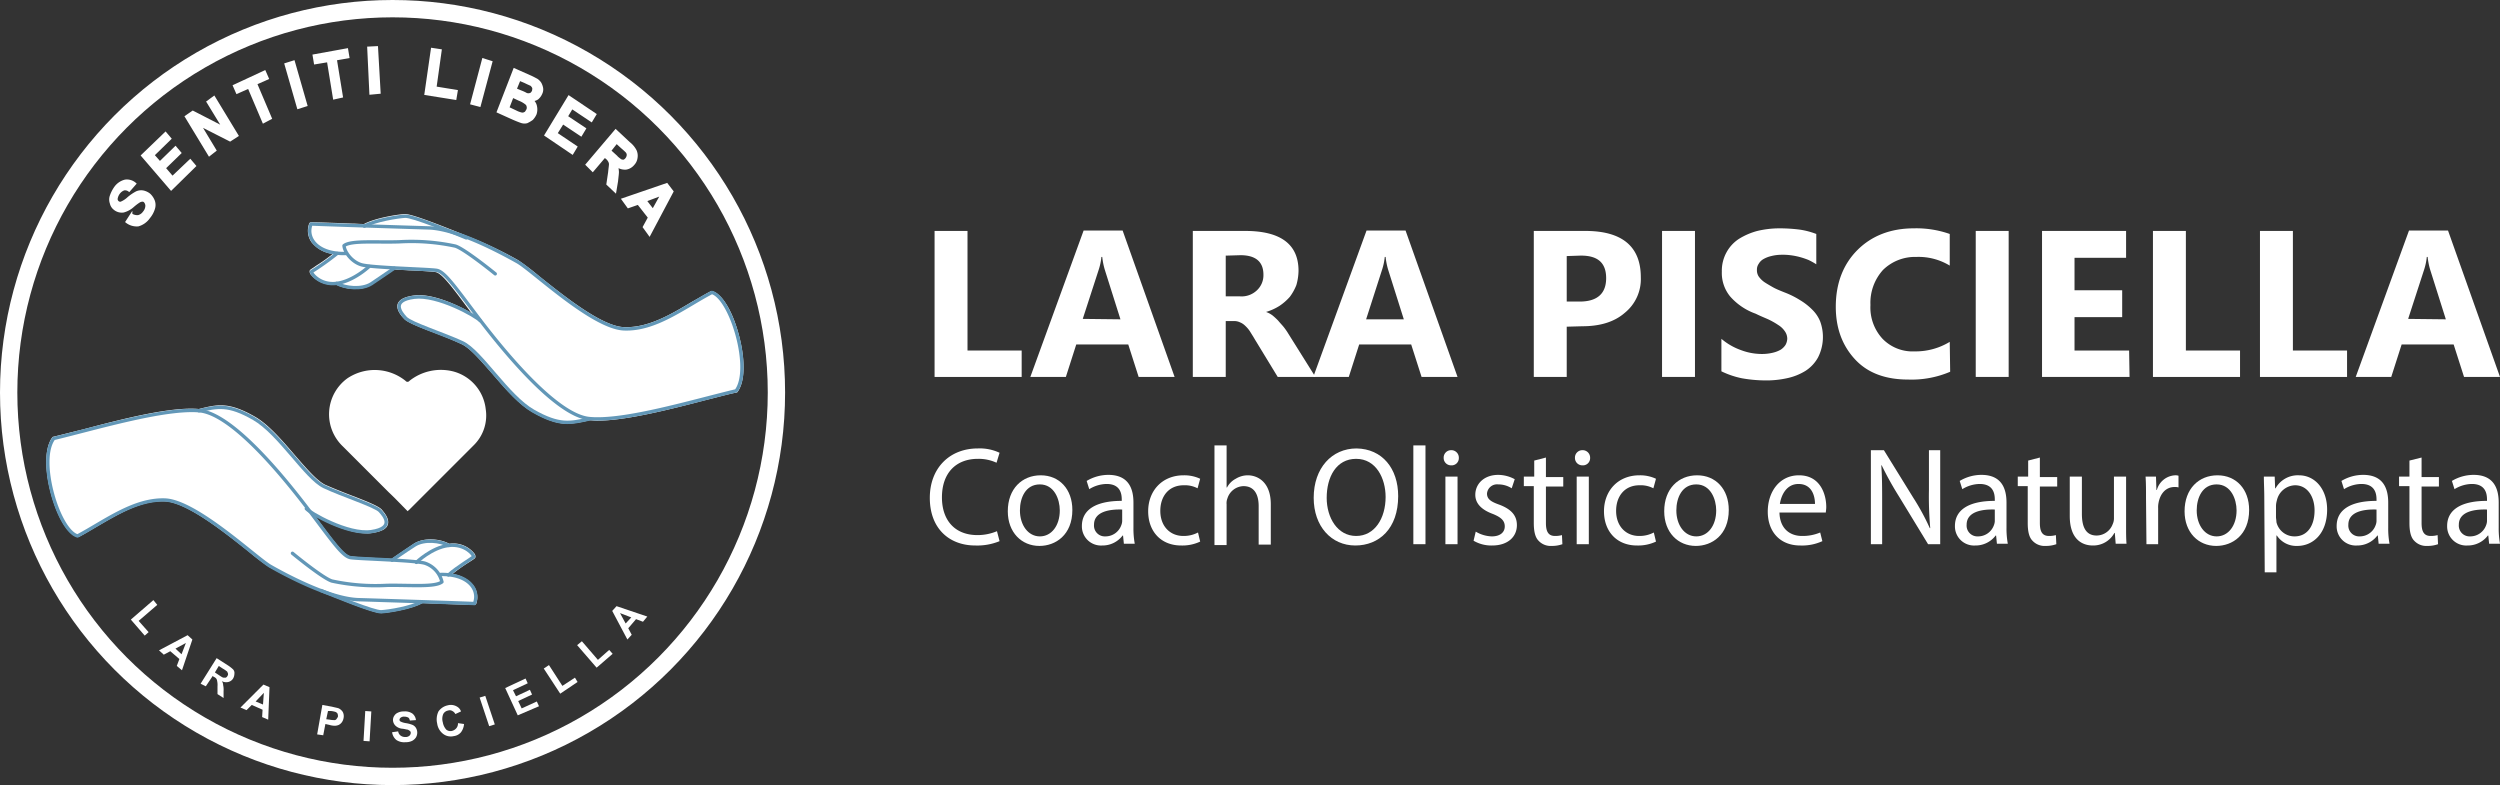 <?xml version="1.0" encoding="UTF-8"?> <svg xmlns="http://www.w3.org/2000/svg" viewBox="0 0 577 181.2"><rect x="0" y="0" width="577" height="181.2" fill="#333333" stroke="none"/><defs><style>.cls-1,.cls-7{fill:#fff;}.cls-2,.cls-4,.cls-5,.cls-6{fill:none;}.cls-2{stroke:#0e8bb8;}.cls-2,.cls-4,.cls-5,.cls-7{stroke-miterlimit:10;}.cls-2,.cls-4{stroke-width:3px;}.cls-3{opacity:0.77;}.cls-4,.cls-5,.cls-7{stroke:#fff;}.cls-5{stroke-width:4px;}.cls-6{stroke:#6297b7;stroke-linecap:round;stroke-linejoin:round;stroke-width:0.78px;}.cls-7{stroke-width:0.5px;}</style></defs><title>Logo con nome NUOVO3 mani bianche</title><g id="Layer_2" data-name="Layer 2"><g id="Layer_1-2" data-name="Layer 1"><g id="Layer_2-2" data-name="Layer 2"><g id="Layer_1-2-2" data-name="Layer 1-2"><path class="cls-1" d="M235.8,87H215.7V53.3h7.6V80.9h12.5Z"></path><path class="cls-1" d="M271.1,87h-8.3l-2.4-7.5h-12L246,87h-8.2l12.3-33.8h9ZM258.6,73.7,255,62.3a16,16,0,0,1-.6-3h-.2a13.56,13.56,0,0,1-.6,2.9l-3.7,11.4Z"></path><path class="cls-1" d="M303.6,87h-8.7l-5.3-8.7c-.4-.7-.8-1.3-1.1-1.8a6.89,6.89,0,0,0-1.1-1.3,3.6,3.6,0,0,0-1.2-.8,3.08,3.08,0,0,0-1.3-.3h-2V87h-7.6V53.3h12.1c8.2,0,12.3,3.1,12.3,9.2a12.57,12.57,0,0,1-.5,3.3,11.74,11.74,0,0,1-1.5,2.7,12.07,12.07,0,0,1-2.4,2.1,12.32,12.32,0,0,1-3.1,1.4h0a5.48,5.48,0,0,1,1.5.8A15.38,15.38,0,0,1,295,74c.4.5.9,1,1.3,1.5a15.26,15.26,0,0,1,1.1,1.6ZM282.9,59v9.4h3.3a5.11,5.11,0,0,0,3.9-1.4,4.75,4.75,0,0,0,1.5-3.6c0-3-1.8-4.5-5.3-4.5Z"></path><path class="cls-1" d="M336.4,87h-8.3l-2.4-7.5h-12L311.3,87h-8.2l12.3-33.8h9ZM324,73.7l-3.6-11.4a16,16,0,0,1-.6-3h-.2a13.56,13.56,0,0,1-.6,2.9l-3.7,11.5Z"></path><path class="cls-1" d="M361.6,75.4V87H354V53.3h11.9c8.5,0,12.8,3.6,12.8,10.7a10,10,0,0,1-3.7,8.2c-2.4,2.1-5.7,3.1-9.8,3.1Zm0-16.3V69.6h3c4,0,6.1-1.8,6.1-5.4s-2-5.3-6.1-5.2Z"></path><path class="cls-1" d="M391.2,87h-7.6V53.3h7.6Z"></path><path class="cls-1" d="M397.3,85.7V78.2a14.34,14.34,0,0,0,4.5,2.6,13.72,13.72,0,0,0,4.9.9,10.68,10.68,0,0,0,2.5-.3,6.7,6.7,0,0,0,1.8-.7,3.84,3.84,0,0,0,1.1-1.1,3.26,3.26,0,0,0,.4-1.4,3,3,0,0,0-.6-1.8,4.92,4.92,0,0,0-1.5-1.4,17.1,17.1,0,0,0-2.3-1.3c-.9-.4-1.9-.8-2.9-1.3a14.11,14.11,0,0,1-5.9-4,8.54,8.54,0,0,1-1.9-5.7,8.83,8.83,0,0,1,1.1-4.5,8.63,8.63,0,0,1,2.9-3.1,15.67,15.67,0,0,1,4.2-1.8,22.2,22.2,0,0,1,5.1-.6,37.08,37.08,0,0,1,4.7.3,17.79,17.79,0,0,1,3.8,1v7a16.18,16.18,0,0,0-1.8-1,17.23,17.23,0,0,0-2.1-.7,15.53,15.53,0,0,0-2.1-.4,13.4,13.4,0,0,0-2-.1,9.86,9.86,0,0,0-2.4.3,6.7,6.7,0,0,0-1.8.7,2.91,2.91,0,0,0-1.1,1.1,2.3,2.3,0,0,0-.4,1.4,2.6,2.6,0,0,0,.4,1.5,5.35,5.35,0,0,0,1.3,1.3c.6.4,1.3.8,2,1.2s1.7.8,2.7,1.2a20.17,20.17,0,0,1,3.6,1.8,14.25,14.25,0,0,1,2.8,2.2,8,8,0,0,1,1.8,2.7,10.44,10.44,0,0,1-.5,8.3,8.63,8.63,0,0,1-2.9,3.1,13.33,13.33,0,0,1-4.3,1.7,22.06,22.06,0,0,1-5.1.5,31.68,31.68,0,0,1-5.3-.5A19.94,19.94,0,0,1,397.3,85.7Z"></path><path class="cls-1" d="M450.1,85.8a22.65,22.65,0,0,1-9.7,1.8c-5.2,0-9.3-1.5-12.2-4.6s-4.5-7.1-4.5-12.2c0-5.4,1.7-9.8,5-13.1s7.7-5,13-5A23.28,23.28,0,0,1,450,54v7.3a13.88,13.88,0,0,0-7.7-2,10.55,10.55,0,0,0-7.7,3,11.3,11.3,0,0,0-2.9,8.1,10.61,10.61,0,0,0,2.8,7.8,9.65,9.65,0,0,0,7.4,2.9,15.17,15.17,0,0,0,8.1-2.2Z"></path><path class="cls-1" d="M463.6,87H456V53.3h7.6Z"></path><path class="cls-1" d="M491.5,87H471.3V53.3h19.4v6.2H478.8V67h11v6.2h-11v7.7h12.6l.1,6.1Z"></path><path class="cls-1" d="M517,87H496.9V53.3h7.6V80.9H517Z"></path><path class="cls-1" d="M541.7,87H521.6V53.3h7.6V80.9h12.5Z"></path><path class="cls-1" d="M577,87h-8.3l-2.4-7.5h-12L551.9,87h-8.2L556,53.2h9ZM564.5,73.7l-3.6-11.4a15.94,15.94,0,0,1-.6-3h-.2a13.56,13.56,0,0,1-.6,2.9l-3.7,11.4Z"></path></g></g><path class="cls-1" d="M230.7,124.9a13.57,13.57,0,0,1-5.6,1c-6,0-10.5-3.9-10.5-11,0-6.8,4.5-11.4,11.1-11.4a10.71,10.71,0,0,1,5,1l-.7,2.3a9.84,9.84,0,0,0-4.3-.9c-5,0-8.3,3.2-8.3,8.9,0,5.3,3,8.7,8.2,8.7a11.59,11.59,0,0,0,4.5-.9Z"></path><path class="cls-1" d="M247.5,117.7c0,5.8-3.9,8.3-7.6,8.3-4.1,0-7.3-3.1-7.3-8,0-5.2,3.3-8.3,7.6-8.3S247.5,112.9,247.5,117.7Zm-12.1.1c0,3.4,1.9,6,4.6,6s4.6-2.5,4.6-6c0-2.6-1.3-6-4.6-6S235.4,114.9,235.4,117.8Z"></path><path class="cls-1" d="M259.4,125.6l-.2-2h-.1a5.8,5.8,0,0,1-4.7,2.3,4.41,4.41,0,0,1-4.7-4.5c0-3.8,3.3-5.8,9.2-5.8v-.3c0-1.3-.3-3.6-3.5-3.6a7.82,7.82,0,0,0-4,1.2l-.6-1.9a9.79,9.79,0,0,1,5-1.4c4.7,0,5.8,3.2,5.8,6.4v5.8a19.75,19.75,0,0,0,.3,3.7h-2.5v.1Zm-.4-8c-3-.1-6.5.5-6.5,3.5a2.49,2.49,0,0,0,2.6,2.7,3.88,3.88,0,0,0,3.7-2.6,2.92,2.92,0,0,0,.2-.9v-2.7Z"></path><path class="cls-1" d="M277,125a9.67,9.67,0,0,1-4.4.9c-4.6,0-7.6-3.2-7.6-7.9s3.2-8.3,8.2-8.3a8.62,8.62,0,0,1,3.8.8l-.6,2.2a6.32,6.32,0,0,0-3.2-.7c-3.5,0-5.4,2.6-5.4,5.9,0,3.6,2.3,5.8,5.3,5.8a7.06,7.06,0,0,0,3.4-.8Z"></path><path class="cls-1" d="M280.3,102.8h2.8v9.7h.1a4.81,4.81,0,0,1,2-2,5.38,5.38,0,0,1,2.8-.8c2,0,5.3,1.3,5.3,6.7v9.3h-2.8v-8.9c0-2.5-.9-4.6-3.5-4.6a4,4,0,0,0-3.7,2.8,3,3,0,0,0-.2,1.4v9.4h-2.8v-23Z"></path><path class="cls-1" d="M322.7,114.5c0,7.5-4.4,11.4-9.9,11.4s-9.6-4.4-9.6-11c0-6.9,4.2-11.4,9.9-11.4C319,103.6,322.7,108.1,322.7,114.5Zm-16.5.4c0,4.6,2.5,8.8,6.8,8.8s6.8-4.1,6.8-9c0-4.3-2.2-8.8-6.8-8.8S306.2,110.1,306.2,114.9Z"></path><path class="cls-1" d="M326.2,102.8H329v22.8h-2.8Z"></path><path class="cls-1" d="M336.7,105.7a1.66,1.66,0,0,1-1.8,1.7,1.69,1.69,0,0,1-1.7-1.7,1.71,1.71,0,0,1,1.7-1.8A1.73,1.73,0,0,1,336.7,105.7Zm-3.1,19.9V110h2.8v15.6Z"></path><path class="cls-1" d="M340.6,122.7a7.71,7.71,0,0,0,3.7,1.1c2,0,3-1,3-2.3s-.8-2.1-2.8-2.9c-2.7-1-4-2.5-4-4.4,0-2.5,2-4.6,5.3-4.6a8.15,8.15,0,0,1,3.8,1l-.7,2.1a5.71,5.71,0,0,0-3.1-.9,2.33,2.33,0,0,0-2.6,2.1c0,1.3.9,1.9,2.9,2.6,2.6,1,4,2.4,4,4.7,0,2.7-2.1,4.7-5.7,4.7a8.06,8.06,0,0,1-4.3-1.1Z"></path><path class="cls-1" d="M356.8,105.6v4.5h4v2.2h-4v8.4c0,1.9.5,3,2.1,3a5.67,5.67,0,0,0,1.6-.2l.1,2.1a7.17,7.17,0,0,1-2.5.4,3.77,3.77,0,0,1-3-1.2c-.8-.8-1.1-2.2-1.1-4.1v-8.5h-2.3V110h2.4v-3.7Z"></path><path class="cls-1" d="M367,105.7a1.66,1.66,0,0,1-1.8,1.7,1.69,1.69,0,0,1-1.7-1.7,1.71,1.71,0,0,1,1.7-1.8A1.73,1.73,0,0,1,367,105.7Zm-3.1,19.9V110h2.8v15.6Z"></path><path class="cls-1" d="M382.2,125a9.67,9.67,0,0,1-4.4.9c-4.6,0-7.6-3.2-7.6-7.9s3.2-8.3,8.2-8.3a8.62,8.62,0,0,1,3.8.8l-.6,2.2a6.32,6.32,0,0,0-3.2-.7c-3.5,0-5.4,2.6-5.4,5.9,0,3.6,2.3,5.8,5.3,5.8a7.06,7.06,0,0,0,3.4-.8Z"></path><path class="cls-1" d="M399,117.7c0,5.8-3.9,8.3-7.6,8.3-4.1,0-7.3-3.1-7.3-8,0-5.2,3.3-8.3,7.6-8.3S399,112.9,399,117.7Zm-12.1.1c0,3.4,1.9,6,4.6,6s4.6-2.5,4.6-6c0-2.6-1.3-6-4.6-6S386.9,114.9,386.9,117.8Z"></path><path class="cls-1" d="M410.7,118.3c.1,3.8,2.5,5.4,5.2,5.4a10.35,10.35,0,0,0,4.2-.8l.5,2a11.26,11.26,0,0,1-5.1,1c-4.7,0-7.5-3.2-7.5-7.8s2.7-8.4,7.2-8.4c5,0,6.3,4.5,6.3,7.3,0,.6-.1,1-.1,1.3Zm8.2-2c0-1.8-.7-4.6-3.8-4.6-2.8,0-4,2.6-4.3,4.6Z"></path><path class="cls-1" d="M431.8,125.6V103.9h3l6.8,11a55,55,0,0,1,3.8,7h.1a83.39,83.39,0,0,1-.3-8.9v-9.1h2.6v21.7H445l-6.7-11a75.11,75.11,0,0,1-4-7.2h-.1c.2,2.7.2,5.3.2,8.9v9.3Z"></path><path class="cls-1" d="M460.9,125.6l-.2-2h-.1a5.8,5.8,0,0,1-4.7,2.3,4.41,4.41,0,0,1-4.7-4.5c0-3.8,3.3-5.8,9.2-5.8v-.3c0-1.3-.3-3.6-3.5-3.6a7.82,7.82,0,0,0-4,1.2l-.6-1.9a9.79,9.79,0,0,1,5-1.4c4.7,0,5.8,3.2,5.8,6.4v5.8a19.75,19.75,0,0,0,.3,3.7h-2.5v.1Zm-.5-8c-3-.1-6.5.5-6.5,3.5a2.49,2.49,0,0,0,2.6,2.7,3.88,3.88,0,0,0,3.7-2.6,2.92,2.92,0,0,0,.2-.9v-2.7Z"></path><path class="cls-1" d="M470.8,105.6v4.5h4v2.2h-4v8.4c0,1.9.5,3,2.1,3a5.67,5.67,0,0,0,1.6-.2l.1,2.1a7.17,7.17,0,0,1-2.5.4,3.77,3.77,0,0,1-3-1.2c-.8-.8-1.1-2.2-1.1-4.1v-8.5h-2.3V110h2.4v-3.7Z"></path><path class="cls-1" d="M490.7,121.3c0,1.6,0,3,.1,4.2h-2.5l-.2-2.5H488a5.54,5.54,0,0,1-5,2.9c-2.4,0-5.3-1.4-5.3-6.8V110h2.8v8.6c0,3,.9,5,3.4,5a4,4,0,0,0,3.7-2.6,3.19,3.19,0,0,0,.3-1.4V110h2.8v11.3Z"></path><path class="cls-1" d="M495.3,114.9c0-1.8,0-3.4-.1-4.9h2.4l.1,3.1h.1a4.61,4.61,0,0,1,4.2-3.4,2.2,2.2,0,0,1,.8.1v2.7a2.77,2.77,0,0,0-.9-.1c-2,0-3.3,1.5-3.7,3.6a5.28,5.28,0,0,0-.1,1.3v8.3h-2.7l-.1-10.7Z"></path><path class="cls-1" d="M519.1,117.7c0,5.8-3.9,8.3-7.6,8.3-4.1,0-7.3-3.1-7.3-8,0-5.2,3.3-8.3,7.6-8.3S519.1,112.9,519.1,117.7Zm-12.1.1c0,3.4,1.9,6,4.6,6s4.6-2.5,4.6-6c0-2.6-1.3-6-4.6-6S507,114.9,507,117.8Z"></path><path class="cls-1" d="M522.6,115.1c0-2-.1-3.6-.1-5.1H525l.1,2.7h.1a5.87,5.87,0,0,1,5.4-3c3.7,0,6.5,3.2,6.5,7.9,0,5.6-3.3,8.4-6.9,8.4a5.39,5.39,0,0,1-4.7-2.4h-.1v8.5h-2.7l-.1-17Zm2.7,4.2c0,.4.1.8.1,1.2a4.27,4.27,0,0,0,4.2,3.3c2.9,0,4.6-2.4,4.6-6,0-3.1-1.6-5.8-4.5-5.8a4.44,4.44,0,0,0-4.2,3.5,5,5,0,0,0-.2,1.2v2.6Z"></path><path class="cls-1" d="M549,125.6l-.2-2h-.1a5.8,5.8,0,0,1-4.7,2.3,4.41,4.41,0,0,1-4.7-4.5c0-3.8,3.3-5.8,9.2-5.8v-.3c0-1.3-.3-3.6-3.5-3.6a7.82,7.82,0,0,0-4,1.2l-.6-1.9a9.79,9.79,0,0,1,5-1.4c4.7,0,5.8,3.2,5.8,6.4v5.8a19.75,19.75,0,0,0,.3,3.7H549Zm-.5-8c-3-.1-6.5.5-6.5,3.5a2.49,2.49,0,0,0,2.6,2.7,3.88,3.88,0,0,0,3.7-2.6,2.92,2.92,0,0,0,.2-.9Z"></path><path class="cls-1" d="M558.9,105.6v4.5h4v2.2h-4v8.4c0,1.9.5,3,2.1,3a5.67,5.67,0,0,0,1.6-.2l.1,2.1a7.17,7.17,0,0,1-2.5.4,3.77,3.77,0,0,1-3-1.2c-.8-.8-1.1-2.2-1.1-4.1v-8.5h-2.4V110h2.4v-3.7Z"></path><path class="cls-1" d="M574.5,125.6l-.2-2h-.1a5.8,5.8,0,0,1-4.7,2.3,4.41,4.41,0,0,1-4.7-4.5c0-3.8,3.3-5.8,9.2-5.8v-.3c0-1.3-.3-3.6-3.5-3.6a7.82,7.82,0,0,0-4,1.2l-.6-1.9a9.79,9.79,0,0,1,5-1.4c4.7,0,5.8,3.2,5.8,6.4v5.8a19.75,19.75,0,0,0,.3,3.7h-2.5Zm-.5-8c-3-.1-6.5.5-6.5,3.5a2.49,2.49,0,0,0,2.6,2.7,3.88,3.88,0,0,0,3.7-2.6,2.92,2.92,0,0,0,.2-.9Z"></path><circle class="cls-2" cx="90.6" cy="90.6" r="88.6"></circle><g class="cls-3"><circle class="cls-4" cx="90.6" cy="90.6" r="88.6"></circle></g><circle class="cls-5" cx="90.6" cy="90.6" r="88.6"></circle><path class="cls-1" d="M169.9,75.2c-1.5-4.5-3.6-7.5-5.5-8h-.3c-1.4.7-2.8,1.6-4.3,2.4-5,3-10.2,6.1-15.8,5.9-5.1-.2-13.7-7.1-19.5-11.7a55.07,55.07,0,0,0-5-3.8,89.85,89.85,0,0,0-11.9-5.6h0l-.2-.1c-5.7-2.3-12.5-5-14-4.9-1.7.1-6.8.9-9.4,2.3-.9,0-1.9-.1-2.8-.1-4.6-.2-8.6-.3-9.4-.3a.52.52,0,0,0-.4.2,4.6,4.6,0,0,0,.5,4.4,7.41,7.41,0,0,0,4.9,2.7A38.78,38.78,0,0,1,73,61.3c-1.1.8-1.4.9-1.5,1.1s0,.6.1.8a6.42,6.42,0,0,0,5.2,2.5h.8a9.73,9.73,0,0,0,4.3,1,7.09,7.09,0,0,0,3.9-1c1.9-1.3,4.6-3.1,5.2-3.5,1.1.1,2.2.1,3.3.2,2.9.1,5.6.3,6.2.4,1.5.3,3.6,3.1,8.2,9.3l.2.2c-3.2-1.9-9.3-4.7-13.4-4.1-2.1.3-3.3.9-3.7,1.9-.5,1.4,1,3,1.5,3.5.7.8,3.7,2,7.2,3.3,2.1.8,4.3,1.7,6,2.5,2,.9,4.4,3.8,7.1,6.8,3,3.5,6.1,7.1,9.3,8.9,3.5,2,5.9,2.7,8.1,2.7a23.55,23.55,0,0,0,5-.8c.6,0,1.1.1,1.8.1,6.6,0,16.8-2.6,25.2-4.8,2.5-.6,4.9-1.3,7-1.7a.35.35,0,0,0,.2-.1C172.5,87.4,171.7,80.6,169.9,75.2Z"></path><path class="cls-6" d="M80.1,58.5c-6.9.3-9.6-3.6-8.3-6.8,1.8.1,20.4.7,27.1.9s17.1,5.9,20.5,7.8S136.7,75.6,144,75.9s14-5.1,20.3-8.4c4.4,1.2,9.4,17.7,5.6,22.7-9.7,2.3-25.8,7.2-33.9,6.4s-21.2-17.4-26.3-24.2-7.2-9.7-8.9-10-15.1-.6-17.4-1.3-3.9-3-4-4.4c1.6-1.3,7.7-.7,12.9-.9a48.09,48.09,0,0,1,12.8,1c2.2.7,9.2,6.4,9.2,6.4"></path><path class="cls-6" d="M77.8,58.5a63.26,63.26,0,0,1-5.9,4.2c-.2.3,1.9,3.2,5.8,2.7s7.5-3.9,7.5-3.9"></path><path class="cls-6" d="M136,96.7c-4.4,1-6.9,1.6-12.9-1.8S111,81.1,106.7,79.1s-11.9-4.4-13.1-5.7-3.4-4.1,2-4.8S110,73,110.8,74"></path><path class="cls-6" d="M84.1,52.2c2.5-1.4,7.7-2.2,9.4-2.3s11,3.7,14.1,5"></path><path class="cls-6" d="M77.7,65.4c2,1.1,5.8,1.5,8,.1L91,61.9"></path><path class="cls-1" d="M109.3,135.2a7.41,7.41,0,0,0-4.9-2.7,38.78,38.78,0,0,1,3.8-2.7c1.1-.7,1.4-.9,1.5-1.1s0-.6-.1-.8a6.18,6.18,0,0,0-5.9-2.4c-2.2-1.2-5.9-1.5-8.2,0-1.9,1.3-4.6,3.1-5.1,3.5-1.1-.1-2.2-.1-3.3-.2-2.8-.1-5.5-.3-6.2-.4-1.5-.3-3.6-3.1-8.1-9.2l-.2-.2c2.9,1.7,8.1,4.1,12.1,4.1a4.87,4.87,0,0,0,1.2-.1c2.1-.3,3.3-.9,3.6-1.9.5-1.4-1-3-1.4-3.5-.7-.8-3.7-2-7.1-3.3-2.1-.8-4.3-1.7-5.9-2.4-1.9-.9-4.4-3.8-7-6.8-3-3.5-6.1-7.1-9.2-8.9-6.1-3.5-8.7-2.9-13-1.8-6.4-.6-17.7,2.3-26.7,4.7-2.5.6-4.8,1.2-6.9,1.7a.35.35,0,0,0-.2.1c-2.3,3.1-1.5,9.8.3,15.1,1.5,4.5,3.6,7.4,5.5,7.9h.3c1.4-.7,2.8-1.6,4.2-2.4,5-2.9,10.1-6,15.6-5.8,5.1.2,13.6,7,19.3,11.5a47.07,47.07,0,0,0,4.9,3.7A102.32,102.32,0,0,0,74,136.5h0l.2.1c5.6,2.3,12.1,4.9,13.8,4.9h.1c1.6-.1,6.8-.9,9.3-2.3,1,0,1.9.1,2.8.1,4.6.2,8.5.3,9.3.3h0a.52.52,0,0,0,.4-.2A4.55,4.55,0,0,0,109.3,135.2Z"></path><path class="cls-6" d="M101.3,132.6c6.8-.3,9.5,3.5,8.2,6.7-1.8-.1-20.2-.7-26.8-.9s-17-5.8-20.3-7.7S45.2,115.6,38,115.4s-13.9,5-20.1,8.3c-4.4-1.2-9.3-17.5-5.5-22.5C22,98.9,37.9,94.1,46,94.8s21,17.2,26.1,24,7.1,9.6,8.8,9.9,15,.6,17.2,1.3a6,6,0,0,1,3.9,4.3c-1.6,1.3-7.6.7-12.7.8a47.68,47.68,0,0,1-12.7-1c-2.2-.7-9.1-6.4-9.1-6.4"></path><path class="cls-6" d="M103.5,132.7c2-1.8,5.6-3.9,5.8-4.2s-1.9-3.1-5.8-2.6-7.4,3.9-7.4,3.9"></path><path class="cls-6" d="M45.9,94.8c4.3-1,6.8-1.6,12.7,1.8s12,13.7,16.2,15.7,11.8,4.4,12.9,5.6,3.4,4-2,4.8-14.3-4.4-15-5.3"></path><path class="cls-6" d="M97.3,138.9c-2.4,1.4-7.6,2.2-9.3,2.3s-10.9-3.7-13.9-4.9"></path><path class="cls-6" d="M103.6,125.9c-2-1.1-5.7-1.5-7.9-.1s-5.2,3.5-5.2,3.5"></path><path class="cls-1" d="M94.1,118c-1.5-1.5-2.9-3-4.4-4.4L79.1,103a10.24,10.24,0,0,1,1.1-15.7,11.34,11.34,0,0,1,13.4.6.56.56,0,0,0,.9,0,11.66,11.66,0,0,1,10-2.2,10.14,10.14,0,0,1,7.6,8.7,9.62,9.62,0,0,1-2.8,8.4l-15,15S94.2,117.8,94.1,118Z"></path><g id="Scritta"><path class="cls-7" d="M29.2,51.2l1.1-1.7a2.54,2.54,0,0,0,1.6.4,2.22,2.22,0,0,0,1.3-.9,2.4,2.4,0,0,0,.6-1.5,1.53,1.53,0,0,0-.4-1,.73.73,0,0,0-.6-.2,1.6,1.6,0,0,0-.8.3,11.46,11.46,0,0,0-1.3,1,5.39,5.39,0,0,1-2.2,1.2,2.63,2.63,0,0,1-2.1-.6,2.22,2.22,0,0,1-.8-1.3,2.48,2.48,0,0,1,0-1.7,7.57,7.57,0,0,1,.9-1.8,4,4,0,0,1,2.4-1.7,2.89,2.89,0,0,1,2.3.7L29.8,44a1.52,1.52,0,0,0-1.2-.3,2.56,2.56,0,0,0-1.1.8,2.85,2.85,0,0,0-.6,1.4.91.91,0,0,0,.3.7.84.84,0,0,0,.7.2,5.49,5.49,0,0,0,1.7-1.1,10.76,10.76,0,0,1,1.9-1.3,2.62,2.62,0,0,1,1.5-.2,3.4,3.4,0,0,1,1.5.7,4,4,0,0,1,1,1.5,2.77,2.77,0,0,1,0,1.8,5.75,5.75,0,0,1-1.1,2A4.57,4.57,0,0,1,31.9,52,3.81,3.81,0,0,1,29.2,51.2Z"></path><path class="cls-7" d="M39.5,43.7l-6.7-7.8,5.4-5.2L39.3,32l-3.9,3.8,1.5,1.7L40.5,34l1.1,1.3L38,38.8l1.8,2.1L43.9,37,45,38.3Z"></path><path class="cls-7" d="M48.3,35.8l-5.4-8.9,1.6-1.1,7,3.6-3.6-5.9,1.5-1.1,5.4,8.9-1.7,1.1-6.9-3.5,3.5,5.8Z"></path><path class="cls-7" d="M60.8,28.2l-3.4-8-2.7,1.2L54,19.8l7.1-3.3.7,1.6-2.7,1.2,3.4,8Z"></path><path class="cls-7" d="M68.8,24.9,65.9,14.8l1.9-.6,2.9,10.1Z"></path><path class="cls-7" d="M77.1,22.7l-1.4-8.6-3,.5-.3-1.8,7.7-1.4.3,1.8-2.9.5,1.4,8.6Z"></path><path class="cls-7" d="M85.5,21.6,85,11l2-.1.6,10.5Z"></path><path class="cls-7" d="M98.2,21.7l1.5-10.4,2,.3-1.2,8.6,4.9.8-.3,1.8Z"></path><path class="cls-7" d="M108.8,23.9l2.7-10.2,1.9.6-2.7,10.1Z"></path><path class="cls-7" d="M118.7,16l3.6,1.6c.7.3,1.2.6,1.6.8a3,3,0,0,1,.8.8,3.58,3.58,0,0,1,.4,1.1,2.09,2.09,0,0,1-.2,1.3,3.13,3.13,0,0,1-.8,1.1,2,2,0,0,1-1.3.4,2.37,2.37,0,0,1,.9,1.5,3.34,3.34,0,0,1-.1,1.7,4.18,4.18,0,0,1-.8,1.2,7.46,7.46,0,0,1-1.2.7,2.29,2.29,0,0,1-1.4-.1c-.3-.1-1.1-.4-2.2-.9l-3.1-1.4Zm-.4,6.3-1,2.6,1.7.8a5.84,5.84,0,0,0,1.3.5,1.06,1.06,0,0,0,.8-.1c.3-.1.4-.4.6-.7a1.18,1.18,0,0,0,.1-.8,1,1,0,0,0-.4-.7,6.13,6.13,0,0,0-1.6-.9Zm1.6-3.9-.9,2.2,1.2.5a8.74,8.74,0,0,1,1.3.6,1.39,1.39,0,0,0,.9,0c.3-.1.4-.3.6-.6a2.49,2.49,0,0,0,.1-.8,1.79,1.79,0,0,0-.5-.7c-.2-.1-.7-.3-1.5-.7Z"></path><path class="cls-7" d="M125.9,31.2l5.4-8.9,6.1,4.1-.9,1.5-4.5-3-1.2,2,4.2,2.8-.9,1.5-4.2-2.8-1.5,2.4,4.6,3.1-.9,1.5Z"></path><path class="cls-7" d="M135.4,38l6.7-7.9,3.1,2.9a5.4,5.4,0,0,1,1.5,1.8,2.85,2.85,0,0,1,.2,1.6,2.63,2.63,0,0,1-.7,1.5,2.77,2.77,0,0,1-1.7,1,3.1,3.1,0,0,1-2.1-.6,7.84,7.84,0,0,1,.2,1.4c0,.4-.1,1.1-.2,2.1l-.4,2.4-1.8-1.7.4-2.7c.1-1,.2-1.6.2-1.9a1.45,1.45,0,0,0-.2-.7,2.3,2.3,0,0,0-.7-.8l-.3-.3-2.8,3.3Zm5.4-3.2,1.1,1a7.88,7.88,0,0,0,1.4,1.2,1.7,1.7,0,0,0,.7.1,1.6,1.6,0,0,0,.9-1.3,1.14,1.14,0,0,0-.3-.8c-.1-.1-.5-.5-1.1-1l-1.2-1.1Z"></path><path class="cls-7" d="M149.9,54.2l-1.3-1.8,1.2-2.2L147.3,47l-2.3.8L143.7,46l10.2-3.5,1.3,1.7Zm.8-5.7,2-3.6L149,46.3Z"></path><path class="cls-1" d="M30.2,143l5.2-4.5.9,1.1L32,143.3l2.3,2.6-.9.8Z"></path><path class="cls-1" d="M42,154.7l-1.2-1,.6-1.6-2.1-1.8-1.5.8-1.1-1,6.6-3.5,1.1,1Zm-.1-3.7,1-2.6-2.4,1.3Z"></path><path class="cls-1" d="M46.3,157.8l3.7-5.9,2.5,1.6a8.51,8.51,0,0,1,1.3,1,1.21,1.21,0,0,1,.3,1,2.28,2.28,0,0,1-.3,1.1,1.78,1.78,0,0,1-1.1.8,2.05,2.05,0,0,1-1.5-.2,1.61,1.61,0,0,1,.3.9,4.92,4.92,0,0,1,.1,1.4v1.6l-1.4-.9v-1.8a4.15,4.15,0,0,0-.1-1.3c0-.2-.1-.3-.2-.5a1.54,1.54,0,0,0-.6-.4l-.2-.2-1.6,2.4Zm3.3-2.6.9.6c.6.4.9.6,1.1.6h.5a.78.78,0,0,0,.4-.4.66.66,0,0,0,.1-.6c-.1-.2-.1-.4-.3-.5a6.38,6.38,0,0,0-.9-.6l-.9-.6Z"></path><path class="cls-1" d="M61.9,166.1l-1.4-.6.1-1.7-2.5-1.1-1.2,1.2-1.4-.6,5.3-5.3,1.4.6Zm-1.2-3.5.2-2.7-1.9,2Z"></path><path class="cls-1" d="M73.2,169.5l1.2-6.8,2.2.4c.8.2,1.4.3,1.6.4a2.36,2.36,0,0,1,.9.8,2.1,2.1,0,0,1,.2,1.4,2.32,2.32,0,0,1-.4,1,2,2,0,0,1-.7.6,2.35,2.35,0,0,1-.8.2,4.19,4.19,0,0,1-1.4-.2l-.9-.2-.5,2.6Zm2.5-5.4-.4,1.9.8.1a5.38,5.38,0,0,0,1.1.1.55.55,0,0,0,.5-.3,2.19,2.19,0,0,0,.3-.5,1.7,1.7,0,0,0-.1-.7,1,1,0,0,0-.5-.4,5.63,5.63,0,0,0-1-.2Z"></path><path class="cls-1" d="M83.9,171l.4-6.9,1.4.1-.4,6.9Z"></path><path class="cls-1" d="M90.5,169l1.4-.2a1.44,1.44,0,0,0,.6,1,1.69,1.69,0,0,0,1,.3,1.33,1.33,0,0,0,1-.3.91.91,0,0,0,.3-.7.52.52,0,0,0-.2-.4,2.19,2.19,0,0,0-.5-.3c-.2,0-.5-.1-1.1-.2a2.67,2.67,0,0,1-1.6-.6,1.91,1.91,0,0,1-.7-1.4,1.69,1.69,0,0,1,.3-1,1.78,1.78,0,0,1,.8-.7,2.9,2.9,0,0,1,1.4-.3,3,3,0,0,1,2,.5,2.24,2.24,0,0,1,.8,1.5l-1.4.1c-.1-.4-.2-.6-.4-.7a2,2,0,0,0-.9-.2,1.22,1.22,0,0,0-.9.3.76.76,0,0,0-.2.4.52.52,0,0,0,.2.4,3.93,3.93,0,0,0,1.3.4,7.54,7.54,0,0,1,1.5.4,1.78,1.78,0,0,1,.8.7,2.17,2.17,0,0,1,0,2.2,2.36,2.36,0,0,1-.9.8,3.34,3.34,0,0,1-1.5.3,3.28,3.28,0,0,1-2.1-.5A2.74,2.74,0,0,1,90.5,169Z"></path><path class="cls-1" d="M105.7,166.9l1.4.2a3.61,3.61,0,0,1-.7,1.9,2.59,2.59,0,0,1-1.7.9,2.89,2.89,0,0,1-2.4-.5,3.63,3.63,0,0,1-1.4-2.4,4.22,4.22,0,0,1,.3-2.8,3.45,3.45,0,0,1,2.1-1.4,2.76,2.76,0,0,1,2.2.3,2,2,0,0,1,.9,1.1l-1.3.6a1.58,1.58,0,0,0-.7-.7,1.15,1.15,0,0,0-1-.1,1.55,1.55,0,0,0-1.1.8,2.82,2.82,0,0,0-.1,1.9,3.34,3.34,0,0,0,.8,1.7,1.52,1.52,0,0,0,1.3.3,1.93,1.93,0,0,0,.9-.5A1.66,1.66,0,0,0,105.7,166.9Z"></path><path class="cls-1" d="M112.9,167.6l-2.2-6.6,1.3-.4,2.2,6.6Z"></path><path class="cls-1" d="M119.5,165.1l-2.9-6.3,4.7-2.2.5,1.1-3.4,1.6.7,1.4,3.2-1.5.5,1.1-3.2,1.5.8,1.7,3.5-1.6.5,1.1Z"></path><path class="cls-1" d="M129.3,160.1l-3.8-5.8,1.2-.8,3.1,4.8,2.9-1.9.6,1Z"></path><path class="cls-1" d="M137.7,154.1l-4.5-5.2,1.1-.9,3.7,4.3,2.6-2.3.8.9Z"></path><path class="cls-1" d="M149.4,142.3l-1,1.2-1.6-.6L145,145l.8,1.5-1,1.1-3.5-6.6,1-1.1Zm-3.7.2-2.6-1,1.3,2.4Z"></path></g></g></g></svg> 